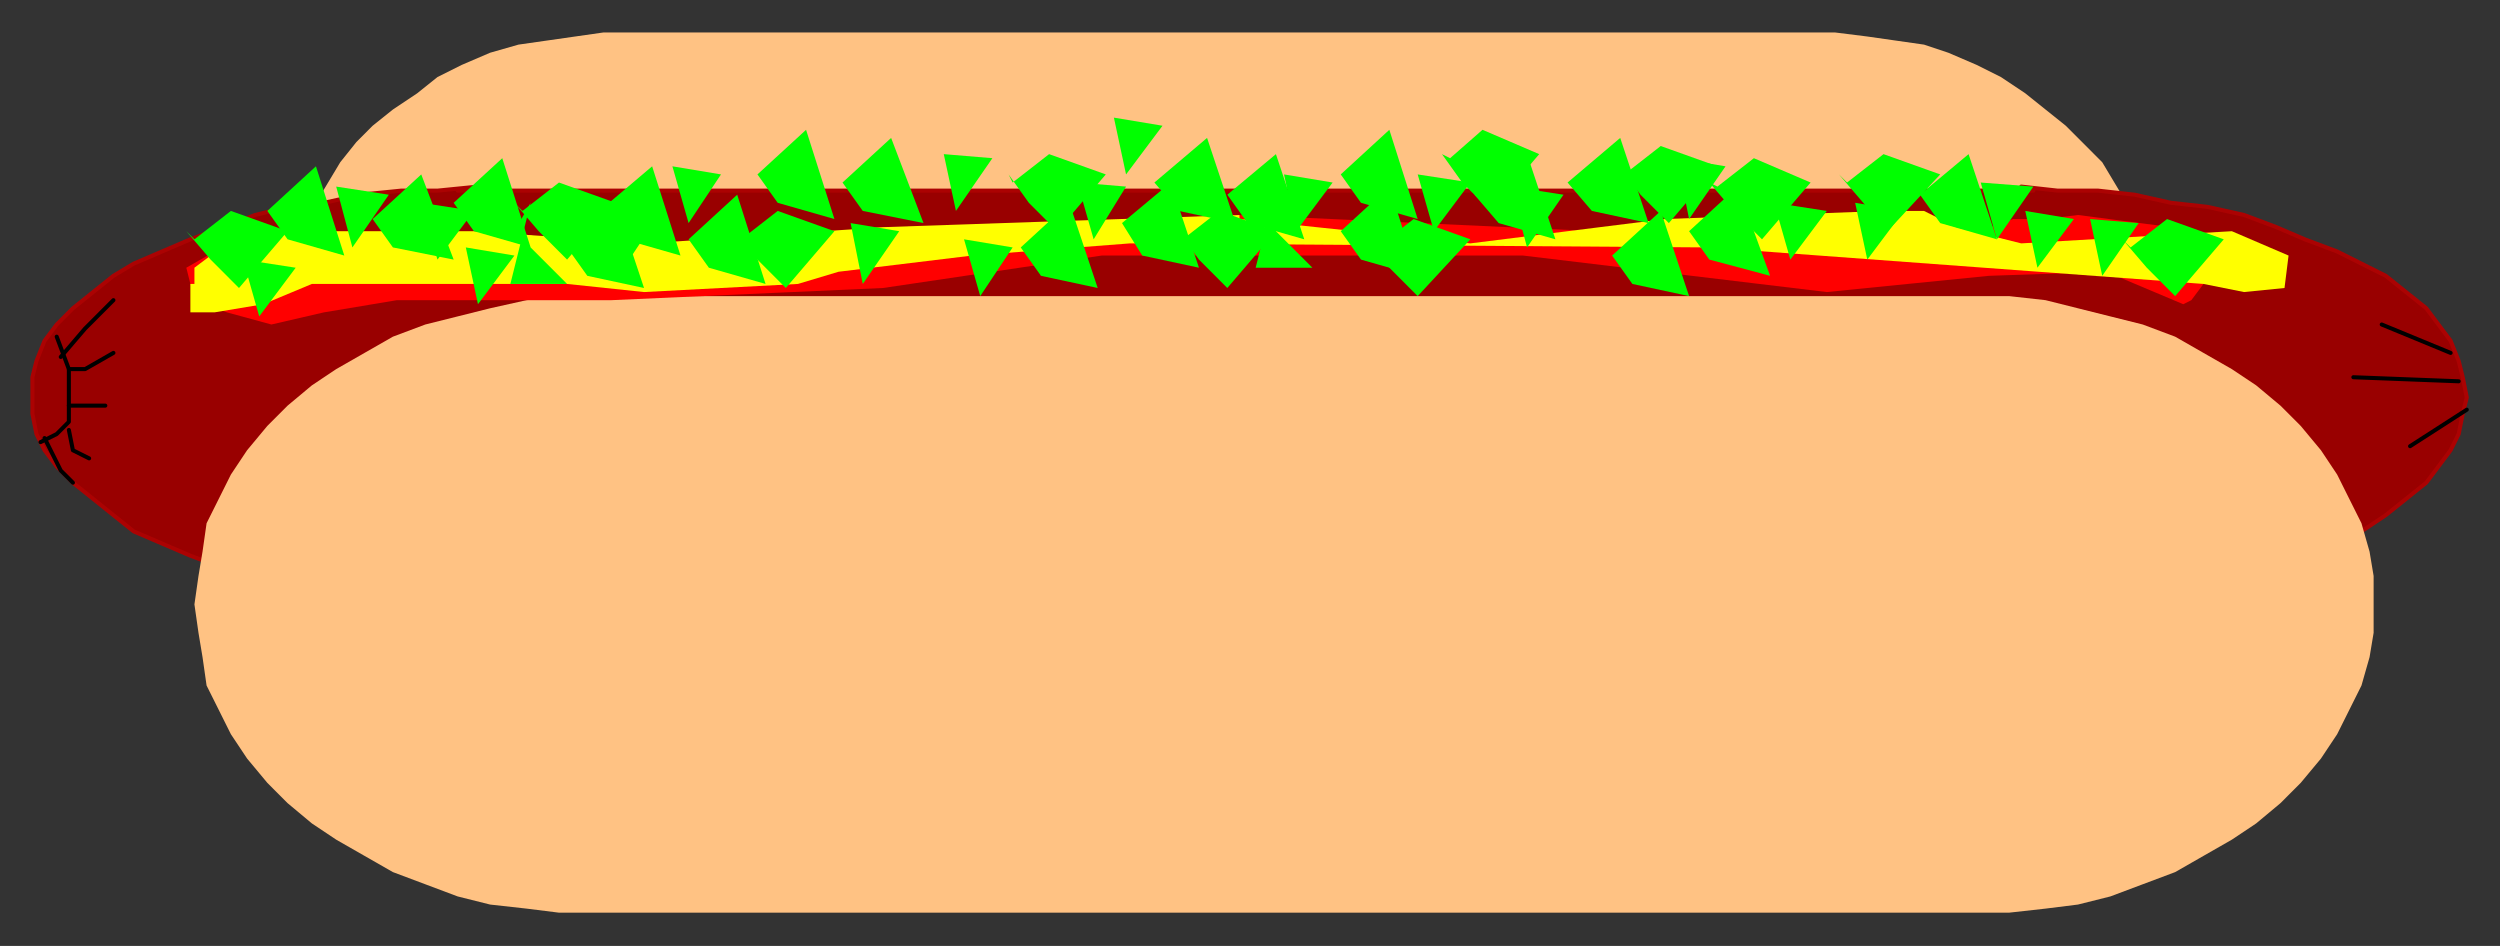 <?xml version="1.0" encoding="UTF-8" standalone="no"?>
<svg
   xmlns:dc="http://purl.org/dc/elements/1.1/"
   xmlns:cc="http://creativecommons.org/ns#"
   xmlns:rdf="http://www.w3.org/1999/02/22-rdf-syntax-ns#"
   xmlns:svg="http://www.w3.org/2000/svg"
   xmlns="http://www.w3.org/2000/svg"
   xmlns:sodipodi="http://sodipodi.sourceforge.net/DTD/sodipodi-0.dtd"
   xmlns:inkscape="http://www.inkscape.org/namespaces/inkscape"
   version="1.0"
   width="130.605mm"
   height="49.417mm"
   id="svg137"
   sodipodi:docname="FOOD049.WMF">
  <rect width="100%" height="100%" fill="#333333" stroke="none"/>
  <sodipodi:namedview
     pagecolor="#ffffff"
     bordercolor="#666666"
     borderopacity="1"
     objecttolerance="10"
     gridtolerance="10"
     guidetolerance="10"
     inkscape:pageopacity="0"
     inkscape:pageshadow="2"
     inkscape:window-width="640"
     inkscape:window-height="480"
     id="namedview139" />
  <defs
     id="defs3">
    <pattern
       id="WMFhbasepattern"
       patternUnits="userSpaceOnUse"
       width="6"
       height="6"
       x="0"
       y="0" />
  </defs>
  <path
     style="fill:#ffc283;fill-rule:evenodd;fill-opacity:1;stroke:none;"
     d="  M 119.167,6.407   L 113.569,7.208   L 107.971,8.009   L 102.372,8.81   L 96.774,10.412   L 91.175,12.815   L 86.376,15.217   L 82.378,18.421   L 77.579,21.625   L 73.58,24.828   L 70.381,28.032   L 67.182,32.037   L 64.782,36.041   L 62.383,40.046   L 59.984,44.05   L 59.184,48.856   L 58.384,53.661   L 58.384,57.666   L 58.384,62.472   L 59.184,66.476   L 59.984,71.282   L 62.383,75.286   L 64.782,79.291   L 67.182,83.295   L 70.381,87.3   L 73.58,91.305   L 77.579,94.508   L 82.378,97.712   L 86.376,100.115   L 91.175,102.517   L 96.774,104.92   L 102.372,106.522   L 107.971,108.124   L 113.569,108.925   L 119.167,108.925   L 123.966,108.124   L 361.501,108.124   L 356.703,109.726   L 362.301,108.925   L 368.699,108.925   L 374.298,108.124   L 379.896,106.522   L 384.695,104.92   L 390.293,102.517   L 395.092,100.115   L 399.891,97.712   L 403.89,94.508   L 407.889,91.305   L 411.088,87.3   L 415.087,83.295   L 417.486,79.291   L 419.885,75.286   L 421.485,71.282   L 422.285,66.476   L 423.085,62.472   L 423.884,57.666   L 423.085,53.661   L 422.285,48.856   L 421.485,44.05   L 419.885,40.046   L 417.486,36.041   L 415.087,32.037   L 411.088,28.032   L 407.889,24.828   L 403.89,21.625   L 399.891,18.421   L 395.092,15.217   L 390.293,12.815   L 384.695,10.412   L 379.896,8.81   L 374.298,8.009   L 368.699,7.208   L 362.301,6.407   L 358.302,6.407   L 122.367,6.407   L 119.167,6.407  z "
     id="path5" />
  <path
     style="fill:#990000;fill-rule:evenodd;fill-opacity:1;stroke:#ab0202;stroke-width:0.8px;stroke-linecap:round;stroke-linejoin:round;stroke-miterlimit:4;stroke-dasharray:none;stroke-opacity:1;"
     d="  M 94.374,36.842   L 86.376,37.643   L 79.178,37.643   L 71.181,38.444   L 63.983,40.046   L 56.785,40.847   L 50.386,42.449   L 43.988,44.851   L 37.59,47.254   L 31.991,49.657   L 26.393,52.06   L 22.394,54.462   L 18.395,57.666   L 14.396,60.87   L 11.197,64.073   L 8.798,67.277   L 7.198,71.282   L 6.398,74.485   L 6.398,78.49   L 6.398,81.694   L 7.198,85.698   L 8.798,88.902   L 11.197,92.106   L 14.396,95.309   L 18.395,98.513   L 22.394,101.717   L 26.393,104.92   L 31.991,107.323   L 37.59,109.726   L 43.988,112.129   L 50.386,113.73   L 56.785,115.332   L 63.983,116.934   L 71.181,117.735   L 79.178,118.536   L 86.376,119.337   L 92.775,118.536   L 405.489,118.536   L 399.091,119.337   L 406.289,119.337   L 414.287,118.536   L 421.485,117.735   L 428.683,116.934   L 435.881,115.332   L 443.079,113.73   L 449.477,112.129   L 455.076,109.726   L 461.474,107.323   L 466.273,104.92   L 471.071,101.717   L 475.07,98.513   L 479.069,95.309   L 481.469,92.106   L 483.868,88.902   L 485.468,85.698   L 486.267,81.694   L 487.067,78.49   L 486.267,74.485   L 485.468,71.282   L 483.868,67.277   L 481.469,64.073   L 479.069,60.87   L 475.07,57.666   L 471.071,54.462   L 466.273,52.06   L 461.474,49.657   L 455.076,47.254   L 449.477,44.851   L 443.079,42.449   L 435.881,40.847   L 428.683,40.046   L 421.485,38.444   L 414.287,37.643   L 406.289,37.643   L 399.091,36.842   L 401.49,37.643   L 90.375,37.643   L 94.374,36.842  z "
     id="path7" />
  <path
     style="fill:#ffc283;fill-rule:evenodd;fill-opacity:1;stroke:none;"
     d="  M 110.37,58.467   L 103.972,59.268   L 96.774,60.87   L 90.375,62.472   L 83.977,64.073   L 77.579,66.476   L 71.98,69.68   L 66.382,72.884   L 61.583,76.087   L 56.785,80.092   L 52.786,84.096   L 48.787,88.902   L 45.588,93.707   L 43.188,98.513   L 40.789,103.318   L 39.989,108.925   L 39.189,113.73   L 38.39,119.337   L 39.189,124.943   L 39.989,129.749   L 40.789,135.355   L 43.188,140.161   L 45.588,144.966   L 48.787,149.772   L 52.786,154.577   L 56.785,158.582   L 61.583,162.586   L 66.382,165.79   L 71.98,168.994   L 77.579,172.197   L 83.977,174.6   L 90.375,177.003   L 96.774,178.605   L 103.972,179.406   L 110.37,180.207   L 390.293,180.207   L 396.692,180.207   L 403.89,179.406   L 410.288,178.605   L 416.686,177.003   L 423.085,174.6   L 429.483,172.197   L 435.081,168.994   L 440.68,165.79   L 445.478,162.586   L 450.277,158.582   L 454.276,154.577   L 458.275,149.772   L 461.474,144.966   L 463.873,140.161   L 466.273,135.355   L 467.872,129.749   L 468.672,124.943   L 468.672,119.337   L 468.672,113.73   L 467.872,108.925   L 466.273,103.318   L 463.873,98.513   L 461.474,93.707   L 458.275,88.902   L 454.276,84.096   L 450.277,80.092   L 445.478,76.087   L 440.68,72.884   L 435.081,69.68   L 429.483,66.476   L 423.085,64.073   L 416.686,62.472   L 410.288,60.87   L 403.89,59.268   L 396.692,58.467   L 110.37,58.467  z "
     id="path9" />
  <path
     style="fill:none;stroke:#000000;stroke-width:0.8px;stroke-linecap:round;stroke-linejoin:round;stroke-miterlimit:4;stroke-dasharray:none;stroke-opacity:1;"
     d="  M 483.868,69.68   L 470.272,64.073   L 483.868,69.68   L 483.868,69.68   L 483.868,69.68  "
     id="path11" />
  <path
     style="fill:none;stroke:#000000;stroke-width:0.8px;stroke-linecap:round;stroke-linejoin:round;stroke-miterlimit:4;stroke-dasharray:none;stroke-opacity:1;"
     d="  M 485.468,75.286   L 464.673,74.485   L 485.468,75.286   L 485.468,75.286   L 485.468,75.286  "
     id="path13" />
  <path
     style="fill:none;stroke:#000000;stroke-width:0.8px;stroke-linecap:round;stroke-linejoin:round;stroke-miterlimit:4;stroke-dasharray:none;stroke-opacity:1;"
     d="  M 487.067,80.893   L 475.87,88.101   L 487.067,80.893   L 487.067,80.893   L 487.067,80.893  "
     id="path15" />
  <path
     style="fill:none;stroke:#000000;stroke-width:0.8px;stroke-linecap:round;stroke-linejoin:round;stroke-miterlimit:4;stroke-dasharray:none;stroke-opacity:1;"
     d="  M 11.197,66.476   L 13.596,72.884   L 13.596,77.689   L 13.596,83.295   L 11.197,85.698   L 7.998,87.3  "
     id="path17" />
  <path
     style="fill:none;stroke:#000000;stroke-width:0.8px;stroke-linecap:round;stroke-linejoin:round;stroke-miterlimit:4;stroke-dasharray:none;stroke-opacity:1;"
     d="  M 11.997,70.481   L 16.795,64.874   L 22.394,59.268  "
     id="path19" />
  <path
     style="fill:none;stroke:#000000;stroke-width:0.8px;stroke-linecap:round;stroke-linejoin:round;stroke-miterlimit:4;stroke-dasharray:none;stroke-opacity:1;"
     d="  M 13.596,72.884   L 16.795,72.884   L 22.394,69.68  "
     id="path21" />
  <path
     style="fill:none;stroke:#000000;stroke-width:0.8px;stroke-linecap:round;stroke-linejoin:round;stroke-miterlimit:4;stroke-dasharray:none;stroke-opacity:1;"
     d="  M 13.596,80.092   L 17.595,80.092   L 20.794,80.092  "
     id="path23" />
  <path
     style="fill:none;stroke:#000000;stroke-width:0.8px;stroke-linecap:round;stroke-linejoin:round;stroke-miterlimit:4;stroke-dasharray:none;stroke-opacity:1;"
     d="  M 13.596,84.897   L 14.396,88.902   L 17.595,90.504  "
     id="path25" />
  <path
     style="fill:none;stroke:#000000;stroke-width:0.8px;stroke-linecap:round;stroke-linejoin:round;stroke-miterlimit:4;stroke-dasharray:none;stroke-opacity:1;"
     d="  M 8.798,86.499   L 11.997,92.906   L 14.396,95.309  "
     id="path27" />
  <path
     style="fill:#ff0000;fill-rule:evenodd;fill-opacity:1;stroke:none;"
     d="  M 42.388,49.657   L 55.185,49.657   L 85.577,46.453   L 119.967,48.055   L 168.754,48.055   L 202.345,45.652   L 245.533,42.449   L 315.114,45.652   L 388.694,46.453   L 397.492,43.25   L 403.89,43.25   L 410.288,42.449   L 428.683,44.851   L 428.683,44.851   L 431.082,50.458   L 435.081,56.064   L 432.682,59.268   L 431.082,60.069   L 415.887,53.661   L 392.693,54.462   L 360.702,57.666   L 300.718,50.458   L 217.541,50.458   L 174.352,56.865   L 120.767,59.268   L 78.379,59.268   L 63.983,61.671   L 53.585,64.073   L 44.788,61.671   L 38.39,59.268   L 36.79,52.861   L 42.388,49.657  z "
     id="path29" />
  <path
     style="fill:#ffff00;fill-rule:evenodd;fill-opacity:1;stroke:none;"
     d="  M 41.589,50.458   L 52.786,45.652   L 93.574,45.652   L 127.965,48.055   L 174.352,44.851   L 244.733,42.449   L 244.733,43.25   L 290.321,48.055   L 328.71,43.25   L 371.899,41.648   L 379.896,41.648   L 386.295,44.851   L 399.091,48.055   L 440.68,45.652   L 451.877,50.458   L 451.077,56.865   L 443.079,57.666   L 435.081,56.064   L 337.508,48.856   L 223.139,48.055   L 191.948,50.458   L 165.555,53.661   L 157.557,56.064   L 127.165,57.666   L 111.969,56.064   L 61.583,56.064   L 51.986,60.069   L 42.388,61.671   L 37.59,61.671   L 37.59,56.064   L 38.39,56.064   L 38.39,52.861   L 41.589,50.458  z "
     id="path31" />
  <path
     style="fill:#00ff00;fill-rule:evenodd;fill-opacity:1;stroke:none;"
     d="  M 38.39,47.254   L 45.588,41.648   L 56.785,45.652   L 47.187,56.865   L 41.589,51.259   L 36.79,45.652   L 38.39,47.254  z "
     id="path33" />
  <path
     style="fill:#00ff00;fill-rule:evenodd;fill-opacity:1;stroke:none;"
     d="  M 103.172,41.648   L 110.37,36.041   L 121.567,40.046   L 111.969,51.259   L 106.371,45.652   L 101.572,40.046   L 103.172,41.648  z "
     id="path35" />
  <path
     style="fill:#00ff00;fill-rule:evenodd;fill-opacity:1;stroke:none;"
     d="  M 146.36,47.254   L 153.558,41.648   L 164.755,45.652   L 155.158,56.865   L 149.559,51.259   L 145.56,45.652   L 146.36,47.254  z "
     id="path37" />
  <path
     style="fill:#00ff00;fill-rule:evenodd;fill-opacity:1;stroke:none;"
     d="  M 199.945,36.041   L 207.143,30.435   L 218.34,34.439   L 208.743,45.652   L 203.145,40.046   L 199.146,34.439   L 199.945,36.041  z "
     id="path39" />
  <path
     style="fill:#00ff00;fill-rule:evenodd;fill-opacity:1;stroke:none;"
     d="  M 271.926,48.856   L 279.124,43.25   L 290.321,47.254   L 279.924,58.467   L 274.325,52.861   L 270.326,47.254   L 271.926,48.856  z "
     id="path41" />
  <path
     style="fill:#00ff00;fill-rule:evenodd;fill-opacity:1;stroke:none;"
     d="  M 339.107,36.842   L 346.305,31.236   L 357.502,36.041   L 347.905,47.254   L 342.307,41.648   L 337.508,36.041   L 339.107,36.842  z "
     id="path43" />
  <path
     style="fill:#00ff00;fill-rule:evenodd;fill-opacity:1;stroke:none;"
     d="  M 320.712,34.439   L 327.911,28.833   L 339.107,32.838   L 329.51,44.05   L 323.912,38.444   L 319.913,32.838   L 320.712,34.439  z "
     id="path45" />
  <path
     style="fill:#00ff00;fill-rule:evenodd;fill-opacity:1;stroke:none;"
     d="  M 286.322,31.236   L 292.72,25.629   L 303.917,30.435   L 294.32,41.648   L 288.721,36.041   L 284.722,30.435   L 286.322,31.236  z "
     id="path47" />
  <path
     style="fill:#00ff00;fill-rule:evenodd;fill-opacity:1;stroke:none;"
     d="  M 420.685,48.856   L 427.883,43.25   L 439.08,47.254   L 429.483,58.467   L 423.884,52.861   L 419.086,47.254   L 420.685,48.856  z "
     id="path49" />
  <path
     style="fill:#00ff00;fill-rule:evenodd;fill-opacity:1;stroke:none;"
     d="  M 364.7,36.041   L 371.899,30.435   L 383.095,34.439   L 372.698,45.652   L 367.9,40.046   L 363.101,34.439   L 364.7,36.041  z "
     id="path51" />
  <path
     style="fill:#00ff00;fill-rule:evenodd;fill-opacity:1;stroke:none;"
     d="  M 233.536,47.254   L 240.734,41.648   L 251.931,45.652   L 242.334,56.865   L 236.735,51.259   L 232.736,45.652   L 233.536,47.254  z "
     id="path53" />
  <path
     style="fill:#00ff00;fill-rule:evenodd;fill-opacity:1;stroke:none;"
     d="  M 66.382,36.842   L 76.779,38.444   L 69.581,48.856   L 66.382,36.842  z "
     id="path55" />
  <path
     style="fill:#00ff00;fill-rule:evenodd;fill-opacity:1;stroke:none;"
     d="  M 91.975,48.856   L 101.572,50.458   L 94.374,60.069   L 91.975,48.856  z "
     id="path57" />
  <path
     style="fill:#00ff00;fill-rule:evenodd;fill-opacity:1;stroke:none;"
     d="  M 47.987,51.259   L 58.384,52.861   L 51.186,62.472   L 47.987,51.259  z "
     id="path59" />
  <path
     style="fill:#00ff00;fill-rule:evenodd;fill-opacity:1;stroke:none;"
     d="  M 119.967,41.648   L 129.565,43.25   L 123.166,52.861   L 119.967,41.648  z "
     id="path61" />
  <path
     style="fill:#00ff00;fill-rule:evenodd;fill-opacity:1;stroke:none;"
     d="  M 167.954,44.05   L 177.552,45.652   L 170.354,56.064   L 167.954,44.05  z "
     id="path63" />
  <path
     style="fill:#00ff00;fill-rule:evenodd;fill-opacity:1;stroke:none;"
     d="  M 212.742,36.041   L 222.339,36.842   L 215.941,47.254   L 212.742,36.041  z "
     id="path65" />
  <path
     style="fill:#00ff00;fill-rule:evenodd;fill-opacity:1;stroke:none;"
     d="  M 279.924,34.439   L 290.321,36.041   L 283.123,45.652   L 279.924,34.439  z "
     id="path67" />
  <path
     style="fill:#00ff00;fill-rule:evenodd;fill-opacity:1;stroke:none;"
     d="  M 298.319,36.842   L 308.716,38.444   L 301.518,48.856   L 298.319,36.842  z "
     id="path69" />
  <path
     style="fill:#00ff00;fill-rule:evenodd;fill-opacity:1;stroke:none;"
     d="  M 331.11,31.236   L 340.707,32.838   L 333.509,43.25   L 331.11,31.236  z "
     id="path71" />
  <path
     style="fill:#00ff00;fill-rule:evenodd;fill-opacity:1;stroke:none;"
     d="  M 366.3,40.046   L 375.897,41.648   L 368.699,51.259   L 366.3,40.046  z "
     id="path73" />
  <path
     style="fill:#00ff00;fill-rule:evenodd;fill-opacity:1;stroke:none;"
     d="  M 412.687,43.25   L 422.285,44.05   L 415.087,54.462   L 412.687,43.25  z "
     id="path75" />
  <path
     style="fill:#00ff00;fill-rule:evenodd;fill-opacity:1;stroke:none;"
     d="  M 399.891,41.648   L 409.488,43.25   L 402.29,52.861   L 399.891,41.648  z "
     id="path77" />
  <path
     style="fill:#00ff00;fill-rule:evenodd;fill-opacity:1;stroke:none;"
     d="  M 391.093,36.041   L 401.49,36.842   L 394.292,47.254   L 391.093,36.041  z "
     id="path79" />
  <path
     style="fill:#00ff00;fill-rule:evenodd;fill-opacity:1;stroke:none;"
     d="  M 350.304,40.046   L 360.702,41.648   L 353.504,51.259   L 350.304,40.046  z "
     id="path81" />
  <path
     style="fill:#00ff00;fill-rule:evenodd;fill-opacity:1;stroke:none;"
     d="  M 253.531,34.439   L 263.128,36.041   L 255.93,45.652   L 253.531,34.439  z "
     id="path83" />
  <path
     style="fill:#00ff00;fill-rule:evenodd;fill-opacity:1;stroke:none;"
     d="  M 219.94,23.227   L 229.537,24.828   L 222.339,34.439   L 219.94,23.227  z "
     id="path85" />
  <path
     style="fill:#00ff00;fill-rule:evenodd;fill-opacity:1;stroke:none;"
     d="  M 132.764,32.838   L 142.361,34.439   L 135.963,44.05   L 132.764,32.838  z "
     id="path87" />
  <path
     style="fill:#00ff00;fill-rule:evenodd;fill-opacity:1;stroke:none;"
     d="  M 186.349,30.435   L 195.947,31.236   L 188.749,41.648   L 186.349,30.435  z "
     id="path89" />
  <path
     style="fill:#00ff00;fill-rule:evenodd;fill-opacity:1;stroke:none;"
     d="  M 190.348,47.254   L 199.945,48.856   L 193.547,58.467   L 190.348,47.254  z "
     id="path91" />
  <path
     style="fill:#00ff00;fill-rule:evenodd;fill-opacity:1;stroke:none;"
     d="  M 83.177,40.046   L 93.574,41.648   L 86.376,51.259   L 83.177,40.046  z "
     id="path93" />
  <path
     style="fill:#00ff00;fill-rule:evenodd;fill-opacity:1;stroke:none;"
     d="  M 111.969,48.856   L 121.567,40.046   L 127.165,56.865   L 115.968,54.462   L 111.969,48.856  z "
     id="path95" />
  <path
     style="fill:#00ff00;fill-rule:evenodd;fill-opacity:1;stroke:none;"
     d="  M 89.576,40.046   L 99.173,31.236   L 104.771,48.856   L 93.574,45.652   L 89.576,40.046  z "
     id="path97" />
  <path
     style="fill:#00ff00;fill-rule:evenodd;fill-opacity:1;stroke:none;"
     d="  M 73.58,43.25   L 83.177,34.439   L 89.576,51.259   L 77.579,48.856   L 73.58,43.25  z "
     id="path99" />
  <path
     style="fill:#00ff00;fill-rule:evenodd;fill-opacity:1;stroke:none;"
     d="  M 52.786,41.648   L 62.383,32.838   L 67.981,50.458   L 56.785,47.254   L 52.786,41.648  z "
     id="path101" />
  <path
     style="fill:#00ff00;fill-rule:evenodd;fill-opacity:1;stroke:none;"
     d="  M 118.368,41.648   L 128.765,32.838   L 134.363,50.458   L 123.166,47.254   L 118.368,41.648  z "
     id="path103" />
  <path
     style="fill:#00ff00;fill-rule:evenodd;fill-opacity:1;stroke:none;"
     d="  M 166.355,36.041   L 175.952,27.231   L 182.35,44.05   L 170.354,41.648   L 166.355,36.041  z "
     id="path105" />
  <path
     style="fill:#00ff00;fill-rule:evenodd;fill-opacity:1;stroke:none;"
     d="  M 149.559,34.439   L 159.157,25.629   L 164.755,43.25   L 153.558,40.046   L 149.559,34.439  z "
     id="path107" />
  <path
     style="fill:#00ff00;fill-rule:evenodd;fill-opacity:1;stroke:none;"
     d="  M 227.938,36.041   L 238.335,27.231   L 243.933,44.05   L 232.736,41.648   L 227.938,36.041  z "
     id="path109" />
  <path
     style="fill:#00ff00;fill-rule:evenodd;fill-opacity:1;stroke:none;"
     d="  M 221.54,44.05   L 231.137,36.041   L 236.735,52.861   L 225.538,50.458   L 221.54,44.05  z "
     id="path111" />
  <path
     style="fill:#00ff00;fill-rule:evenodd;fill-opacity:1;stroke:none;"
     d="  M 201.545,48.856   L 211.142,40.046   L 216.741,56.865   L 205.544,54.462   L 201.545,48.856  z "
     id="path113" />
  <path
     style="fill:#00ff00;fill-rule:evenodd;fill-opacity:1;stroke:none;"
     d="  M 242.334,38.444   L 251.931,30.435   L 257.53,47.254   L 246.333,44.05   L 242.334,38.444  z "
     id="path115" />
  <path
     style="fill:#00ff00;fill-rule:evenodd;fill-opacity:1;stroke:none;"
     d="  M 264.728,45.652   L 274.325,36.842   L 279.924,54.462   L 268.727,51.259   L 264.728,45.652  z "
     id="path117" />
  <path
     style="fill:#00ff00;fill-rule:evenodd;fill-opacity:1;stroke:none;"
     d="  M 264.728,34.439   L 274.325,25.629   L 279.924,43.25   L 268.727,40.046   L 264.728,34.439  z "
     id="path119" />
  <path
     style="fill:#00ff00;fill-rule:evenodd;fill-opacity:1;stroke:none;"
     d="  M 291.121,38.444   L 301.518,30.435   L 307.116,47.254   L 295.919,44.05   L 291.121,38.444  z "
     id="path121" />
  <path
     style="fill:#00ff00;fill-rule:evenodd;fill-opacity:1;stroke:none;"
     d="  M 318.313,50.458   L 327.911,41.648   L 333.509,58.467   L 322.312,56.064   L 318.313,50.458  z "
     id="path123" />
  <path
     style="fill:#00ff00;fill-rule:evenodd;fill-opacity:1;stroke:none;"
     d="  M 309.516,36.041   L 319.913,27.231   L 325.511,44.05   L 314.314,41.648   L 309.516,36.041  z "
     id="path125" />
  <path
     style="fill:#00ff00;fill-rule:evenodd;fill-opacity:1;stroke:none;"
     d="  M 333.509,45.652   L 343.106,36.842   L 349.505,54.462   L 337.508,51.259   L 333.509,45.652  z "
     id="path127" />
  <path
     style="fill:#00ff00;fill-rule:evenodd;fill-opacity:1;stroke:none;"
     d="  M 379.097,38.444   L 388.694,30.435   L 394.292,47.254   L 383.095,44.05   L 379.097,38.444  z "
     id="path129" />
  <path
     style="fill:#00ff00;fill-rule:evenodd;fill-opacity:1;stroke:none;"
     d="  M 135.963,47.254   L 145.56,38.444   L 151.159,56.064   L 139.962,52.861   L 135.963,47.254  z "
     id="path131" />
  <path
     style="fill:#00ff00;fill-rule:evenodd;fill-opacity:1;stroke:none;"
     d="  M 104.771,40.046   L 100.772,56.064   L 111.969,56.064   L 101.572,45.652   L 104.771,40.046  z "
     id="path133" />
  <path
     style="fill:#00ff00;fill-rule:evenodd;fill-opacity:1;stroke:none;"
     d="  M 251.931,36.842   L 247.932,52.861   L 259.129,52.861   L 249.532,43.25   L 251.931,36.842  z "
     id="path135" />
</svg>
